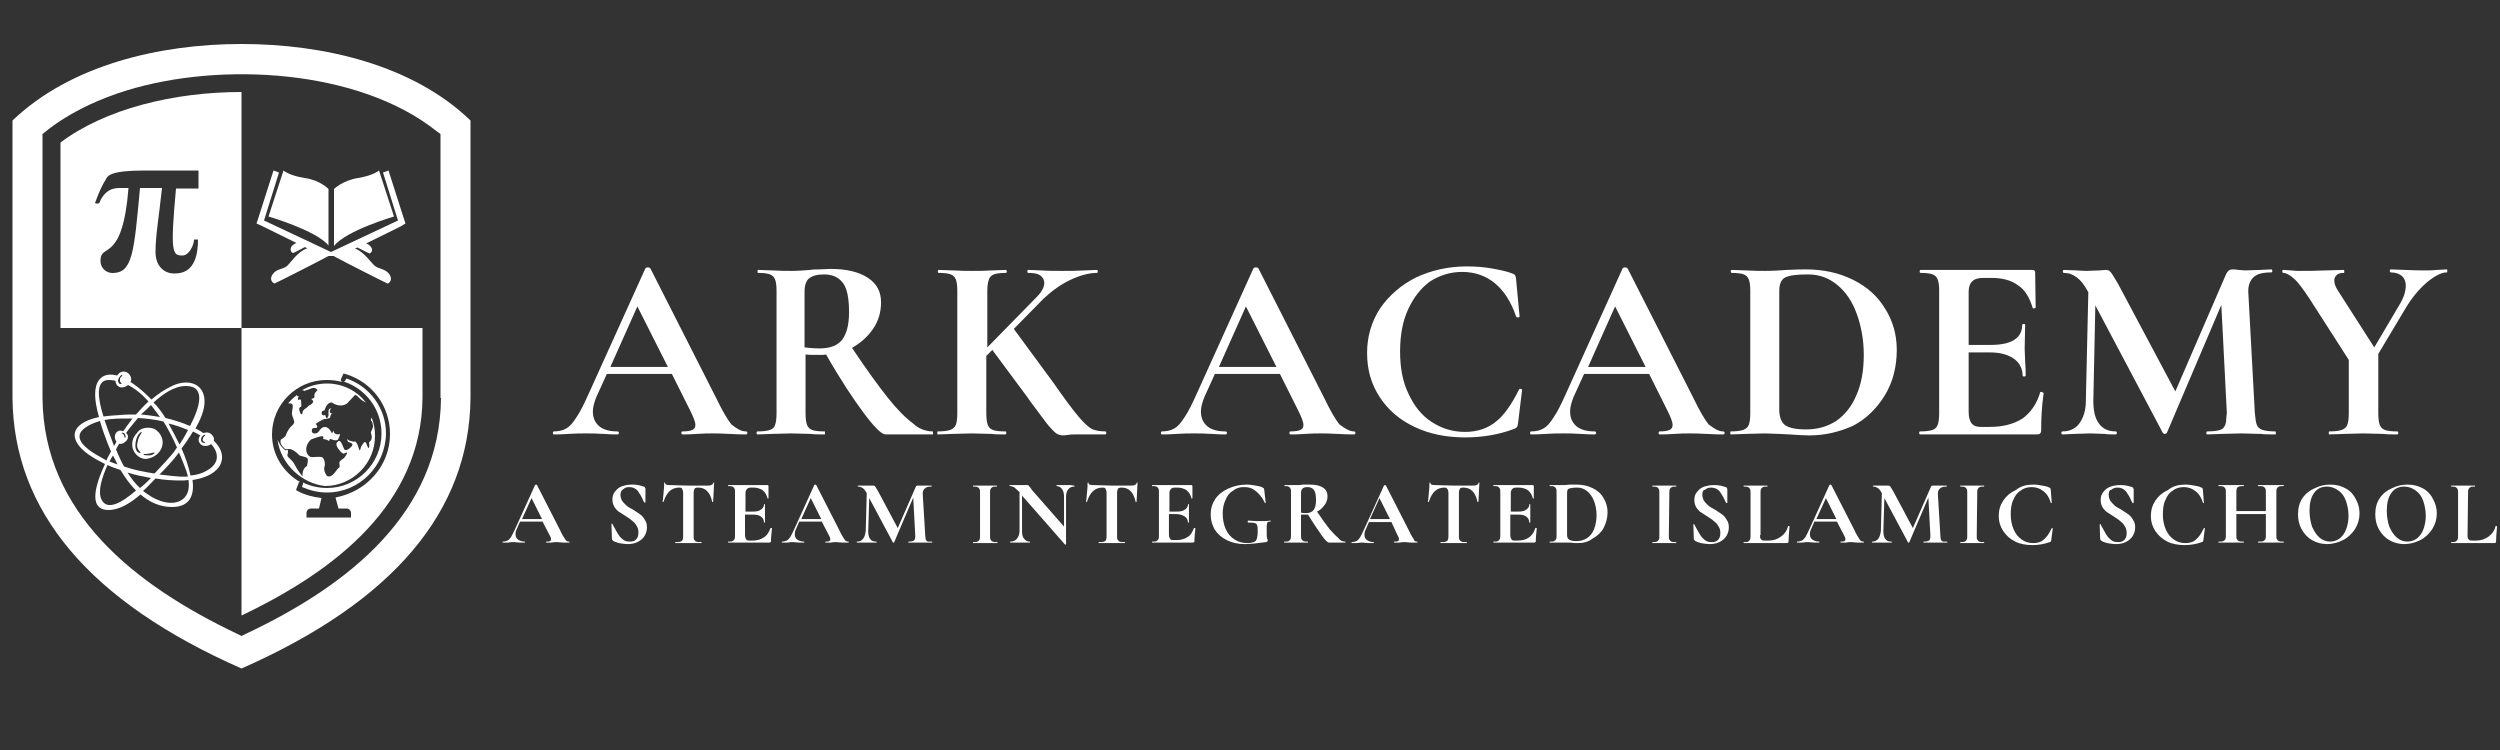 <?xml version="1.0" encoding="UTF-8"?>
<!-- Generator: Adobe Illustrator 28.3.0, SVG Export Plug-In . SVG Version: 6.00 Build 0)  -->
<svg xmlns="http://www.w3.org/2000/svg" xmlns:xlink="http://www.w3.org/1999/xlink" version="1.1" id="Layer_1" x="0px" y="0px" viewBox="0 0 500 150" style="enable-background:new 0 0 500 150;" xml:space="preserve">
<rect x="0" y="0" width="500" height="150" fill="#333333" stroke="none"/>
<style type="text/css">
	.st0{clip-path:url(#SVGID_00000006678553551472781400000002963872485353941133_);}
	.st1{fill:#FFFFFF;}
</style>
<g>
	<g>
		<defs>
			<rect id="SVGID_1_" x="2.5" y="8.8" width="91.6" height="124.9"></rect>
		</defs>
		<clipPath id="SVGID_00000173143361291271783710000014956726707395013297_">
			<use xlink:href="#SVGID_1_" style="overflow:visible;"></use>
		</clipPath>
		<g style="clip-path:url(#SVGID_00000173143361291271783710000014956726707395013297_);">
			<path class="st1" d="M48.3,8.8C31.9,8.8,14.1,13,2.5,24.1v55.5c0.2,22.6,15.4,40.7,45.8,54.1c30.4-13.4,45.6-31.5,45.8-54.1V24.1     C82.6,13,64.8,8.8,48.3,8.8z M88.2,79.6C88,102.5,69.9,117,49.1,126.8l-0.8,0.4l-0.8-0.4c-20.6-9.8-38.8-24.2-39-47.2V26.8     c0.6-0.4,5.8-5.3,16.8-8.7c18.8-5.8,46.5-4.3,62.1,8.2l0.7,0.5v52.8"></path>
		</g>
	</g>
</g>
<g>
	<path class="st1" d="M78.8,43.3l-3-9.2c0,0-1.1,1-4.2,1.5s-4.8,2.2-4.8,2.2v11.4C69.2,46.1,78.8,43.3,78.8,43.3"></path>
	<path class="st1" d="M80.1,45.3l-6.9,3.4c0.4,0.1,0.7,0.3,1,0.7c0.6,0.8-0.2,1.3-0.3,1.3c0,0-1.1-0.5-2.4-1.2L71,49.7   c1.9,0.7,3.3,3,4,3.5c0.9,0.7,2.1,0.5,2.9,1.7s-0.3,1.9-0.4,1.8c-0.1,0-8.6-4.3-10.8-5.5h-1c-2.2,1.2-10.7,5.5-10.8,5.5   s-1.2-0.6-0.4-1.8s2.1-1,2.9-1.7c0.7-0.6,2.1-2.9,4-3.5L61,49.4c-1.3,0.7-2.3,1.2-2.4,1.2c-0.1,0-0.8-0.4-0.3-1.3   c0.3-0.4,0.7-0.6,1-0.7l-6.9-3.4l-1.1-0.5l0.4-1.2l3-9.4l1.1,0.4l-3,9.6l13.4,6.3l13.4-6.3l-3-9.6l1.1-0.4l3,9.4l0.4,1.2L80.1,45.3   "></path>
	<path class="st1" d="M65.7,49.1V37.8c0,0-1.7-1.8-4.8-2.2c-3.1-0.5-4.2-1.5-4.2-1.5l-3,9.2C53.7,43.3,63.3,46.1,65.7,49.1"></path>
</g>
<path class="st1" d="M12.1,28.5v37.1h36.2V18.4C34.7,18.4,21,21.8,12.1,28.5z M39.7,37.7h-4.5c-1.2,13-0.7,13.4,1.3,13.4  c1.3,0,2.3-2.1,2.3-3.2h0.8c0,6-2.7,6.8-4.7,6.8c-2.3,0-3.8-1.7-3.8-4.3c0-3.3,0.7-7.1,1.3-12.8H28c-1.2,13-1.5,17-5.5,17  c-1,0-2.4-0.7-2.4-2.5c0-3.6,4.4,0.7,5.6-14.5c0,0-1.2,0-1.8,0c-1.6,0-2.8,0.6-3.8,2.4c-0.1,0.6-0.4,0.9-1.1,0.6  c0.6-1.6,1.2-3.2,2.1-4.6c0.4-0.9,1-1.9,7.9-1.9c5.2,0,9.7,0,10.7,0V37.7z"></path>
<g>
	<path class="st1" d="M48.3,65.6v57.5c18.9-9,36-22.4,36.2-43.5v-14H48.3z M67.1,99.5l0.6,2.2h1.6c0.5,0,0.9,0.4,0.9,0.9v0.9h-8.9   v-0.9c0-0.5,0.4-0.9,0.9-0.9h1.6l0.5-2.1c-1.7-0.2-3.3-0.6-4.8-1.4L59.2,98l0.5-1.3c0-0.2,0.1-0.3,0.3-0.3   c-3.3-1.9-5.6-5.4-5.6-9.5c0-6,4.9-10.9,10.9-10.9c1.1,0,2.1,0.1,3.1,0.4c-0.2-0.2-0.3-0.4-0.2-0.6l0.5-1.1l0.4,0.1   c5.3,1.6,8.9,6.4,8.9,12C78,93.1,73.4,98.3,67.1,99.5z"></path>
	<path class="st1" d="M75,87.2c0-1.3-0.2-2.6-0.7-3.7c-0.1,0.2-0.1,0.5-0.1,0.6c0,0.2,0.2-0.2,0.4,1c0.1,0.3-0.3,1-0.4,1.3   c-0.1,0.4,0.3,0.6,0.1,1.4c0,0.2-0.5,0.7-0.5,0.7s0.2,1-0.1,1.1c-0.2,0-0.4-1.2-0.7-1.2c-0.3,0-0.8,1-0.8,1s-0.1,0.6-0.3,0.7   l-0.4-1.2l-0.4-0.6c0,0-0.5,0.1-0.9-0.1c0,0-0.4,0-0.7-0.4c0,0-0.2,0.6,0.5,0.7c0,0,0.5,0.2,0.5,0.4c0,0.4-1.1,1.3-1.5,1.1   c-0.3-0.1-0.6-1.7-1.1-1.8c-0.2-0.1-0.5,0.3-0.5,0.3c-0.5,0.5,0.7,2,1.2,2.2c0.2,0.1,0.8-0.3,0.8-0.2c0.1,0.2-0.4,0.9-0.6,1.1   c-0.2,0.2-0.8,0.5-0.9,0.8c-0.1,0.2,0.1,0.8,0,1c0,0.1-0.1,0.2-0.2,0.2c-0.5,0.4-1.2,2.1-2.3,1.6c0,0-0.8-1-0.5-1.9   c0.2-0.4,0-1.5-0.4-1.8c-0.5-0.3-1.7,0-2.3-0.1c-0.9-0.2-1.6-2,0-3.5c0,0,2.2-0.9,2.4-0.6c0.2,0.2,0,0.3,0,0.4   c0.2,0.3,0.5,0,1.2,0.5c0.1,0,0.1-0.3,0.1-0.3s0.1-0.1,0.2-0.1c0.1,0,0.3,0.1,0.3,0.1s0.7,0.3,1.1,0.1c0.1-0.1,0.5-0.8,0.5-1.2   c0,0-1.2,0.4-1.3-0.7l-0.3,0.6c0,0-0.5-1.2-1.3-1.3c-1-0.1-1.2,1-1.7,1.2c-1.1,0.4-1.2-0.5-0.9-0.9c0.2-0.2,0.8,0,0.9-0.2   c0.2-0.4-0.3-0.7-0.3-0.7s1.5-1.1,2-1l0.9-0.2c0,0,0.1-0.9,0.5-0.9c0,0-1,0-0.3-1c0,0-0.6-0.2-0.5,1c0.1,0.3-0.2,1.1-0.4,0.9   C65,83.3,65.2,83.1,65,83c-0.1-0.1-0.2,0.3-0.6-0.1c-0.1-0.2-0.2-0.8,0.5-0.8c0,0,0.4-1.7,1.5-1.6c0,0,1.5,1.2,3,0.2   c0.4-0.4,1.2-1.3,1.6-1.7c0.2-0.2,0.9,0.7,1.3,1c0.1,0.1,0.5,0.3,0.9,0.5c-1.8-2.3-4.6-3.8-7.8-3.8c-1.9,0-3.6,0.5-5.1,1.4   c0.2-0.1,0.4-0.1,0.5,0.1c0,0,0.9-0.3,1.2-0.4c0,0,0.9-0.6,1.5,0.2c0.1,0.1-0.8,0.5-0.6,1.3c0,0,0,0.3-0.3,0.4c0,0-0.3,0-0.3,0.1   c0,0.2,0.6,0.3,0.2,0.8c-0.2,0.3-0.5,0.4-0.7,0.5c-0.1,0.1-0.2,0.2-0.3,0.3c-0.3,0.3-1,0.5-1,1.2c0,0-0.1,0.5-0.4,0.1   c0,0-0.6-1.2,0-1.3c0,0,0.3,0.2,0.1-1.3c0,0,0-0.4-0.5-0.1c-0.2-0.1-0.2-0.6,0.2-0.7c-0.2,0-0.5,0-0.5-0.3   c-0.7,0.5-1.3,1.1-1.8,1.7c0.3-0.1,0.7,0,0.8,0.1c0.4,0.3-0.1,1.5,0,2c0,0.5,0.6,1.4,0.4,1.8c-0.3,0.7-0.9,0.5-1.7,2.6   c-0.2,0.3-0.9,0.7-0.9,0.7s-0.5,0.7,0.7,1.8c0.2,0.1,0.2,0.2,0.8,0.1c0.6-0.1,1.6,0.6,2.1,1.2c0.3,0.3,1.5,0.3,1.7,0.7   c0.2,0.3-0.1,1.5-0.1,1.5s-1,0.4-0.9,2.1c0,0-1-1.2-1.7-2.6c-0.2-0.5-1.1-1.1-1.3-1.5c-0.1-0.3,0.3-1.1,0-1.2   c-0.3-0.1-0.2,0.5-1.3-0.8c0,0-0.4-0.6-0.7-1.2c0.7,4.9,4.9,8.7,9.5,9.2C70.5,97.2,75,92.7,75,87.2z"></path>
	<path class="st1" d="M69.3,75.7L69.1,76c0,0.2-0.2,0.3-0.4,0.3c4.4,1.4,7.6,5.5,7.6,10.4c0,6-4.9,10.9-10.9,10.9   c-1.7,0-3.4-0.4-4.8-1.1c0,0.1,0,0.2,0,0.3l-0.2,0.6c1.6,0.7,3.2,1.1,5,1.1c6.5,0,11.7-5.3,11.8-11.8C77.2,81.7,74,77.3,69.3,75.7z   "></path>
</g>
<g>
	<g transform="translate(86.075, 65.582)">
		<g>
			<path class="st1" d="M63.1,20.7c0.2,0,0.3,0.1,0.3,0.3c0,0.2-0.1,0.3-0.3,0.3c-0.7,0-1.8,0-3.3-0.1c-1.6-0.1-2.7-0.1-3.3-0.1     c-0.9,0-1.9,0-3.2,0.1c-1.2,0.1-2.1,0.1-2.9,0.1c-0.1,0-0.2-0.1-0.2-0.3c0-0.2,0.1-0.3,0.2-0.3c0.9,0,1.6-0.1,2-0.3     c0.4-0.2,0.6-0.5,0.6-1c0-0.6-0.4-1.6-1.1-3l-3.6-7.2h-13l-2.1,4.6c-0.4,1-0.7,2-0.7,2.9c0,1.3,0.4,2.2,1.3,3     c0.9,0.7,2.1,1,3.6,1c0.2,0,0.3,0.1,0.3,0.3c0,0.2-0.1,0.3-0.3,0.3c-0.6,0-1.6,0-2.8-0.1c-1.3-0.1-2.5-0.1-3.5-0.1     s-2.1,0-3.5,0.1c-1.2,0.1-2.2,0.1-2.9,0.1c-0.2,0-0.2-0.1-0.2-0.3c0-0.2,0.1-0.3,0.2-0.3c1,0,1.8-0.2,2.5-0.6s1.3-1.1,2-2.2     c0.7-1,1.5-2.6,2.4-4.6L43-11.9c0.1-0.1,0.2-0.2,0.5-0.2s0.4,0.1,0.5,0.2l13.2,26c1.2,2.5,2.2,4.2,3,5.2     C61.3,20.2,62.2,20.7,63.1,20.7z M36,7.8h11.5L41.4-4.3L36,7.8z"></path>
		</g>
	</g>
</g>
<g>
	<g transform="translate(109.208, 65.582)">
		<g>
			<path class="st1" d="M77.3,20.7c0.1,0,0.1,0.1,0.1,0.3c0,0.2,0,0.3-0.1,0.3h-9.4c-0.8,0-2.2-1.4-4.3-4.2     c-2.1-2.8-4.7-6.7-7.6-11.8c-0.3,0.1-0.7,0.1-1.2,0.1c-1.4,0-2.4,0-2.9-0.1V17c0,1.1,0.1,1.9,0.3,2.4s0.5,0.8,1,1     s1.3,0.3,2.5,0.3c0.1,0,0.1,0.1,0.1,0.3c0,0.2,0,0.3-0.1,0.3c-1.2,0-2.1,0-2.7-0.1l-4-0.1l-3.9,0.1c-0.7,0-1.6,0.1-2.8,0.1     c-0.1,0-0.2-0.1-0.2-0.3c0-0.2,0.1-0.3,0.2-0.3c1.1,0,1.9-0.1,2.5-0.3c0.5-0.2,0.9-0.5,1-1c0.2-0.5,0.3-1.3,0.3-2.4V-7.4     c0-1.1-0.1-1.8-0.3-2.3s-0.5-0.8-1-1S43.5-11,42.4-11c-0.1,0-0.1-0.1-0.1-0.3s0-0.3,0.1-0.3l2.8,0.1c1.6,0.1,2.9,0.1,3.9,0.1     c1.2,0,2.5-0.1,3.8-0.2c0.5-0.1,1-0.1,1.7-0.1s1.5-0.1,2.3-0.1c3.2,0,5.7,0.6,7.5,1.8C66.2-8.8,67-7.2,67-5.1     c0,1.9-0.5,3.7-1.6,5.3S62.9,3,61.2,4c2.8,4.2,5.2,7.5,7.1,9.9s3.6,4.1,5.1,5.2C74.4,20.1,75.9,20.7,77.3,20.7z M51.7,3.9     c0.8,0.1,1.9,0.2,3.1,0.2c2,0,3.5-0.6,4.4-1.7c0.9-1.2,1.4-3,1.4-5.5c0-2.9-0.4-4.9-1.3-6c-0.9-1.1-2.1-1.6-3.7-1.6     c-1.4,0-2.4,0.3-3,0.8s-0.9,1.4-0.9,2.6V3.9z"></path>
		</g>
	</g>
</g>
<g>
	<g transform="translate(131.76, 65.582)">
		<g>
			<path class="st1" d="M89.3,20.7c0.1,0,0.2,0.1,0.2,0.3c0,0.2-0.1,0.3-0.2,0.3h-5.9c-0.6,0-1.1,0-1.5,0.1c-0.4,0-0.7,0.1-0.9,0.1     c-0.6,0-1-0.1-1.5-0.4c-0.4-0.3-0.9-0.8-1.5-1.5s-1.6-2.1-3.1-4.1c-0.2-0.3-0.4-0.5-0.6-0.8s-0.5-0.7-0.7-1l-6.9-9.3l-1.2,1.2V17     c0,1.1,0.1,1.9,0.3,2.4c0.2,0.5,0.5,0.8,1,1s1.3,0.3,2.5,0.3c0.2,0,0.2,0.1,0.2,0.3c0,0.2-0.1,0.3-0.2,0.3c-1.2,0-2.1,0-2.7-0.1     l-4-0.1l-3.9,0.1c-0.7,0-1.7,0.1-2.9,0.1c-0.1,0-0.1-0.1-0.1-0.3c0-0.2,0-0.3,0.1-0.3c1.1,0,1.9-0.1,2.5-0.3     c0.5-0.2,0.9-0.5,1.1-1c0.2-0.5,0.3-1.3,0.3-2.4V-7.4c0-1.1-0.1-1.8-0.3-2.3s-0.5-0.8-1-1S57.1-11,56-11c-0.1,0-0.2-0.1-0.2-0.3     s0.1-0.3,0.2-0.3l2.8,0.1c1.6,0.1,2.9,0.1,3.9,0.1c1.1,0,2.4,0,4-0.1l2.7-0.1c0.1,0,0.2,0.1,0.2,0.3S69.5-11,69.4-11     c-1.1,0-1.9,0.1-2.4,0.3s-0.9,0.6-1,1.1c-0.2,0.5-0.3,1.3-0.3,2.4V3.9l9.9-10.1c1-1,1.5-2,1.5-2.8c0-0.6-0.3-1.1-0.8-1.5     c-0.6-0.4-1.4-0.5-2.4-0.5c-0.1,0-0.2-0.1-0.2-0.3s0.1-0.3,0.2-0.3l2.5,0.1c1.5,0.1,3,0.1,4.3,0.1c1.4,0,2.9,0,4.5-0.1l2.4-0.1     c0.1,0,0.2,0.1,0.2,0.3S87.7-11,87.6-11c-1.6,0-3.4,0.5-5.3,1.4S78.6-7.4,77-5.9l-6,6.1l7.8,10.6c2.3,3.3,4,5.6,5.2,7     c1.1,1.3,2.1,2.2,2.8,2.5C87.3,20.5,88.2,20.7,89.3,20.7z"></path>
		</g>
	</g>
</g>
<g>
	<g transform="translate(152.923, 65.582)">
	</g>
</g>
<g>
	<g transform="translate(160.484, 65.582)">
		<g>
			<path class="st1" d="M110.3,20.7c0.2,0,0.3,0.1,0.3,0.3c0,0.2-0.1,0.3-0.3,0.3c-0.7,0-1.8,0-3.3-0.1c-1.6-0.1-2.7-0.1-3.3-0.1     c-0.9,0-1.9,0-3.2,0.1c-1.2,0.1-2.1,0.1-2.9,0.1c-0.1,0-0.2-0.1-0.2-0.3c0-0.2,0.1-0.3,0.2-0.3c0.9,0,1.6-0.1,2-0.3     c0.4-0.2,0.6-0.5,0.6-1c0-0.6-0.4-1.6-1.1-3l-3.6-7.2h-13l-2.1,4.6c-0.4,1-0.7,2-0.7,2.9c0,1.3,0.4,2.2,1.3,3     c0.9,0.7,2.1,1,3.6,1c0.2,0,0.3,0.1,0.3,0.3c0,0.2-0.1,0.3-0.3,0.3c-0.6,0-1.6,0-2.8-0.1c-1.3-0.1-2.5-0.1-3.5-0.1     s-2.1,0-3.5,0.1c-1.2,0.1-2.2,0.1-2.9,0.1c-0.2,0-0.2-0.1-0.2-0.3c0-0.2,0.1-0.3,0.2-0.3c1,0,1.8-0.2,2.5-0.6s1.3-1.1,2-2.2     c0.7-1,1.5-2.6,2.4-4.6l11.4-25.2c0.1-0.1,0.2-0.2,0.5-0.2s0.4,0.1,0.5,0.2l13.2,26c1.2,2.5,2.2,4.2,3,5.2     C108.6,20.2,109.5,20.7,110.3,20.7z M83.3,7.8h11.5L88.7-4.3L83.3,7.8z"></path>
		</g>
	</g>
</g>
<g>
	<g transform="translate(183.617, 65.582)">
		<g>
			<path class="st1" d="M109.7-12.3c1.6,0,3.3,0.1,5,0.4c1.7,0.3,3.1,0.6,4.1,1c0.3,0.1,0.5,0.2,0.6,0.4s0.2,0.4,0.2,0.8l0.7,7.4     c0,0.1-0.1,0.2-0.3,0.2c-0.2,0-0.3,0-0.4-0.2c-1-2.9-2.4-5.1-4.2-6.6c-1.8-1.5-4-2.3-6.6-2.3c-2.4,0-4.5,0.7-6.4,1.9     C100.6-8,99.1-6.1,98-3.7s-1.6,5.2-1.6,8.4s0.5,6.1,1.7,8.5c1.1,2.4,2.6,4.3,4.6,5.6s4.2,2,6.7,2c2.4,0,4.5-0.7,6.1-2     c1.7-1.3,3.2-3.5,4.7-6.5c0-0.1,0.1-0.1,0.3-0.1c0.2,0,0.3,0.1,0.3,0.2L120,19c-0.1,0.4-0.1,0.7-0.2,0.8     c-0.1,0.1-0.3,0.3-0.6,0.4c-3.2,1.2-6.5,1.7-9.8,1.7c-3.8,0-7.2-0.7-10.1-2.1c-3-1.4-5.3-3.4-7-6S89.8,8.3,89.8,5     s0.9-6.3,2.6-8.9c1.8-2.6,4.2-4.7,7.2-6.2C102.6-11.5,106-12.3,109.7-12.3z"></path>
		</g>
	</g>
</g>
<g>
	<g transform="translate(205.62, 65.582)">
		<g>
			<path class="st1" d="M139,20.7c0.2,0,0.3,0.1,0.3,0.3c0,0.2-0.1,0.3-0.3,0.3c-0.7,0-1.8,0-3.3-0.1c-1.6-0.1-2.7-0.1-3.3-0.1     c-0.9,0-1.9,0-3.2,0.1c-1.2,0.1-2.1,0.1-2.9,0.1c-0.1,0-0.2-0.1-0.2-0.3c0-0.2,0.1-0.3,0.2-0.3c0.9,0,1.6-0.1,2-0.3     c0.4-0.2,0.6-0.5,0.6-1c0-0.6-0.4-1.6-1.1-3l-3.6-7.2h-13l-2.1,4.6c-0.4,1-0.7,2-0.7,2.9c0,1.3,0.4,2.2,1.3,3     c0.9,0.7,2.1,1,3.6,1c0.2,0,0.3,0.1,0.3,0.3c0,0.2-0.1,0.3-0.3,0.3c-0.6,0-1.6,0-2.8-0.1c-1.3-0.1-2.5-0.1-3.5-0.1     s-2.1,0-3.5,0.1c-1.2,0.1-2.2,0.1-2.9,0.1c-0.2,0-0.2-0.1-0.2-0.3c0-0.2,0.1-0.3,0.2-0.3c1,0,1.8-0.2,2.5-0.6s1.3-1.1,2-2.2     c0.7-1,1.5-2.6,2.4-4.6l11.4-25.2c0.1-0.1,0.2-0.2,0.5-0.2s0.4,0.1,0.5,0.2l13.2,26c1.2,2.5,2.2,4.2,3,5.2     C137.3,20.2,138.1,20.7,139,20.7z M112,7.8h11.5l-6.1-12.1L112,7.8z"></path>
		</g>
	</g>
</g>
<g>
	<g transform="translate(228.754, 65.582)">
		<g>
			<path class="st1" d="M133.1,21.5c-1.1,0-2.5-0.1-4-0.2c-0.6,0-1.3-0.1-2.1-0.1c-0.8,0-1.7-0.1-2.8-0.1l-3.9,0.1     c-0.7,0-1.7,0.1-2.9,0.1c-0.1,0-0.1-0.1-0.1-0.3c0-0.2,0-0.3,0.1-0.3c1.1,0,1.9-0.1,2.5-0.3c0.5-0.2,0.9-0.5,1.1-1     s0.3-1.3,0.3-2.4V-7.4c0-1.1-0.1-1.8-0.3-2.3c-0.2-0.5-0.5-0.8-1-1s-1.3-0.3-2.4-0.3c-0.1,0-0.2-0.1-0.2-0.3s0.1-0.3,0.2-0.3     l2.8,0.1c1.6,0.1,2.9,0.1,3.9,0.1c1.4,0,2.9-0.1,4.4-0.2c1.8-0.1,3.1-0.1,3.7-0.1c3.6,0,6.7,0.7,9.5,2.1s4.9,3.3,6.4,5.8     c1.5,2.4,2.3,5.1,2.3,8.2c0,3.4-0.8,6.5-2.4,9.1c-1.6,2.6-3.7,4.7-6.4,6.1C139.1,20.8,136.2,21.5,133.1,21.5z M132.5,20.3     c2.3,0,4.3-0.6,6-1.7c1.7-1.2,3.1-2.9,4-5.1c1-2.2,1.5-4.9,1.5-8.1c0-3-0.5-5.7-1.4-8.2s-2.2-4.4-3.9-5.8s-3.6-2.1-5.9-2.1     c-2.2,0-3.7,0.2-4.5,0.6c-0.8,0.4-1.2,1.3-1.2,2.7v23.8c0,1.4,0.4,2.4,1.1,3C129,20,130.4,20.3,132.5,20.3z"></path>
		</g>
	</g>
</g>
<g>
	<g transform="translate(251.532, 65.582)">
		<g>
			<path class="st1" d="M156.5,12.9c0-0.1,0.1-0.1,0.2-0.1c0.1,0,0.2,0,0.3,0.1s0.2,0.1,0.2,0.1c-0.4,2.8-0.5,5.3-0.5,7.5     c0,0.3-0.1,0.5-0.2,0.6c-0.1,0.1-0.3,0.2-0.6,0.2h-23.4c-0.1,0-0.2-0.1-0.2-0.3c0-0.2,0.1-0.3,0.2-0.3c1.1,0,1.9-0.1,2.5-0.3     c0.5-0.2,0.8-0.5,1-1s0.3-1.3,0.3-2.4V-7.4c0-1.1-0.1-1.8-0.3-2.3s-0.5-0.8-1-1s-1.3-0.3-2.4-0.3c-0.1,0-0.2-0.1-0.2-0.3     s0.1-0.3,0.2-0.3H155c0.3,0,0.5,0.2,0.5,0.5l0.1,7c0,0.1-0.1,0.1-0.3,0.2c-0.2,0-0.3,0-0.3-0.1c-0.6-2-1.5-3.6-2.9-4.5     c-1.3-1-3.1-1.5-5.3-1.5h-1.6c-1.1,0-1.8,0.2-2.3,0.7s-0.7,1.2-0.7,2.1V3.4h4.4c2,0,3.6-0.3,4.7-1c1.1-0.7,1.6-1.7,1.6-3     c0-0.1,0.1-0.2,0.3-0.2s0.3,0.1,0.3,0.2l-0.1,4.8l0.1,2.5c0.1,1.2,0.1,2.1,0.1,2.9c0,0.1-0.1,0.1-0.3,0.1s-0.3,0-0.3-0.1     c0-1.4-0.6-2.6-1.7-3.4c-1.1-0.8-2.7-1.3-4.8-1.3h-4.3v11.9c0,1,0.2,1.8,0.6,2.3c0.4,0.5,1,0.7,1.8,0.7h1.8     c2.7,0,4.9-0.6,6.6-1.7C154.5,17,155.8,15.3,156.5,12.9z"></path>
		</g>
	</g>
</g>
<g>
	<g transform="translate(269.367, 65.582)">
		<g>
			<path class="st1" d="M185.7,20.7c0.1,0,0.1,0.1,0.1,0.3c0,0.2,0,0.3-0.1,0.3c-1.2,0-2.2,0-2.9-0.1l-3.9-0.1l-4,0.1     c-0.7,0-1.6,0.1-2.8,0.1c-0.1,0-0.2-0.1-0.2-0.3c0-0.2,0.1-0.3,0.2-0.3c1.5,0,2.5-0.2,3-0.5c0.5-0.4,0.8-1.1,0.8-2.2l0.1-1     l-1.1-21.6L164,21c-0.1,0.1-0.2,0.2-0.4,0.2s-0.3-0.1-0.4-0.2L149.7-4.5l-0.4,19.1c0,1.9,0.3,3.4,1.1,4.5s1.9,1.6,3.4,1.6     c0.1,0,0.2,0.1,0.2,0.3c0,0.2-0.1,0.3-0.2,0.3c-1,0-1.7,0-2.2-0.1l-2.9-0.1l-3.3,0.1c-0.6,0-1.3,0.1-2.3,0.1     c-0.1,0-0.2-0.1-0.2-0.3c0-0.2,0.1-0.3,0.2-0.3c1.4,0,2.6-0.5,3.4-1.6c0.8-1.1,1.3-2.6,1.3-4.4l0.5-21.9l-0.1-0.1     c-0.7-1.3-1.4-2.2-2.2-2.8c-0.8-0.6-1.6-0.9-2.6-0.9c-0.1,0-0.2-0.1-0.2-0.3s0.1-0.3,0.2-0.3l2.5,0.1c0.5,0,1.1,0.1,1.9,0.1     l2.8-0.1c0.3,0,0.7-0.1,1.2-0.1s0.8,0.2,1,0.5c0.3,0.3,0.7,1.1,1.4,2.2l11.5,21.6l10-23.1c0.2-0.5,0.4-0.8,0.6-1     c0.2-0.2,0.5-0.3,0.9-0.3c0.3,0,0.7,0,1.1,0.1c0.4,0,0.9,0.1,1.4,0.1l3.1-0.1c0.5,0,1.2-0.1,2.1-0.1c0.1,0,0.2,0.1,0.2,0.3     s-0.1,0.3-0.2,0.3c-1.7,0-2.9,0.3-3.6,1c-0.7,0.7-1.1,1.7-1,3.1l1.3,24c0.1,1.1,0.2,1.9,0.4,2.4s0.6,0.8,1.1,1     C183.8,20.6,184.6,20.7,185.7,20.7z"></path>
		</g>
	</g>
</g>
<g>
	<g transform="translate(297.056, 65.582)">
		<g>
			<path class="st1" d="M192.3-11.7c0.1,0,0.1,0.1,0.1,0.3s0,0.3-0.1,0.3c-1.1,0-2.4,0.7-4,2c-1.6,1.4-3,3.1-4.2,5.1l-5.5,9.2V17     c0,1.1,0.1,1.9,0.3,2.4s0.5,0.8,1,1s1.3,0.3,2.5,0.3c0.1,0,0.2,0.1,0.2,0.3c0,0.2-0.1,0.3-0.2,0.3c-1.2,0-2.1,0-2.8-0.1l-4-0.1     l-3.9,0.1c-0.7,0-1.7,0.1-2.9,0.1c-0.1,0-0.1-0.1-0.1-0.3c0-0.2,0-0.3,0.1-0.3c1.1,0,1.9-0.1,2.5-0.3c0.5-0.2,0.9-0.5,1.1-1     c0.2-0.5,0.3-1.3,0.3-2.4V6.4l-7.7-12c-1.3-2-2.4-3.5-3.2-4.2c-0.9-0.8-1.6-1.2-2.2-1.2c-0.1,0-0.2-0.1-0.2-0.3s0.1-0.3,0.2-0.3     l1.6,0.1c0.8,0.1,1.3,0.1,1.7,0.1c1.2,0,3,0,5.3-0.1l3.5-0.1c0.1,0,0.1,0.1,0.1,0.3s0,0.3-0.1,0.3c-0.6,0-1.1,0.1-1.4,0.4     c-0.3,0.3-0.5,0.6-0.5,1.1c0,0.6,0.2,1.2,0.7,2l7.3,11.4l4.9-8.3c1-1.6,1.4-2.9,1.4-4.1c0-0.8-0.3-1.5-0.8-1.9s-1.2-0.7-2.2-0.7     c-0.1,0-0.2-0.1-0.2-0.3s0.1-0.3,0.2-0.3l2.8,0.1c1.6,0.1,3.1,0.1,4.3,0.1c0.6,0,1.3,0,2.2-0.1L192.3-11.7z"></path>
		</g>
	</g>
</g>
<g>
	<g transform="translate(79.608, 78.818)">
		<g>
			<path class="st1" d="M34.2,29.5c0.1,0,0.1,0,0.1,0.1s0,0.1-0.1,0.1c-0.3,0-0.6,0-1.2,0c-0.5,0-0.9-0.1-1.2-0.1s-0.7,0-1.1,0.1     c-0.4,0-0.7,0-1,0c0,0-0.1,0-0.1-0.1s0-0.1,0.1-0.1c0.3,0,0.5,0,0.7-0.1s0.2-0.2,0.2-0.4c0-0.2-0.1-0.5-0.4-1l-1.3-2.5h-4.5     l-0.7,1.6c-0.2,0.4-0.2,0.7-0.2,1c0,0.4,0.2,0.8,0.5,1s0.7,0.4,1.3,0.4c0.1,0,0.1,0,0.1,0.1s0,0.1-0.1,0.1c-0.2,0-0.5,0-0.9,0     c-0.5,0-0.9-0.1-1.2-0.1c-0.3,0-0.7,0-1.2,0.1c-0.4,0-0.8,0-1,0c-0.1,0-0.1,0-0.1-0.1s0-0.1,0.1-0.1c0.3,0,0.6-0.1,0.9-0.2     c0.2-0.1,0.5-0.4,0.7-0.7c0.2-0.4,0.5-0.9,0.8-1.6l4-8.8c0,0,0.1-0.1,0.2-0.1s0.1,0,0.2,0.1l4.6,9c0.4,0.9,0.8,1.5,1,1.8     C33.6,29.4,33.9,29.5,34.2,29.5z M24.8,25h4l-2.1-4.2L24.8,25z"></path>
		</g>
	</g>
</g>
<g>
	<g transform="translate(88.501, 78.818)">
	</g>
</g>
<g>
	<g transform="translate(91.989, 78.818)">
		<g>
			<path class="st1" d="M32.1,20.1c0,0.4,0.1,0.8,0.3,1.2c0.2,0.3,0.5,0.6,0.8,0.9s0.8,0.6,1.4,0.9c0.6,0.4,1.1,0.7,1.5,1     s0.7,0.7,0.9,1.1c0.3,0.4,0.4,0.9,0.4,1.5s-0.2,1.2-0.5,1.7s-0.8,0.9-1.4,1.2c-0.6,0.3-1.3,0.4-2,0.4c-0.5,0-1.1-0.1-1.7-0.2     c-0.6-0.2-1-0.3-1.2-0.5c-0.1-0.1-0.1-0.1-0.1-0.1c0-0.1-0.1-0.1-0.1-0.2l-0.1-3l0,0c0,0,0-0.1,0.1-0.1s0.1,0,0.1,0.1     c0.4,0.7,0.7,1.3,1,1.8s0.6,0.9,1,1.2c0.4,0.4,0.9,0.5,1.5,0.5c0.5,0,0.9-0.1,1.2-0.4s0.5-0.7,0.5-1.4c0-0.5-0.1-1-0.4-1.4     c-0.2-0.4-0.5-0.7-0.9-1c-0.3-0.3-0.8-0.6-1.4-1c-0.6-0.4-1.1-0.7-1.4-0.9c-0.3-0.3-0.6-0.6-0.8-1c-0.2-0.4-0.3-0.8-0.3-1.4     s0.2-1.2,0.6-1.6c0.4-0.5,0.8-0.8,1.4-1c0.6-0.2,1.2-0.3,1.9-0.3c0.4,0,0.8,0,1.3,0.1c0.4,0.1,0.8,0.2,1.1,0.3     c0.1,0.1,0.2,0.1,0.2,0.2s0.1,0.1,0.1,0.2v2.7c0,0,0,0.1-0.1,0.1s-0.1,0-0.1,0l-0.2-0.3c-0.3-0.8-0.7-1.4-1.1-2     c-0.4-0.5-1-0.8-1.7-0.8c-0.5,0-0.9,0.1-1.2,0.4C32.3,19.2,32.1,19.6,32.1,20.1z"></path>
		</g>
	</g>
</g>
<g>
	<g transform="translate(98.627, 78.818)">
		<g>
			<path class="st1" d="M37.2,18.7c-1.5,0-2.5,0.9-3.1,2.8L34,21.6c-0.1,0-0.1,0-0.1-0.1c0.1-0.5,0.1-1.1,0.2-1.9     c0.1-0.8,0.1-1.4,0.1-1.8c0-0.1,0-0.1,0.1-0.1s0.1,0,0.1,0.1c0,0.3,0.3,0.4,1,0.4c1,0,2.3,0.1,3.7,0.1c0.7,0,1.5,0,2.3,0h1.2     c0.5,0,0.8,0,1-0.1S44,18,44,17.8c0-0.1,0.1-0.1,0.1-0.1c0.1,0,0.1,0,0.1,0.1c0,0.4-0.1,1-0.1,1.8S44,21,44,21.5     c0,0,0,0.1-0.1,0.1s-0.1,0-0.1-0.1c-0.2-0.9-0.5-1.6-1-2.1s-1.1-0.7-1.8-0.7c-0.4,0-0.6,0.1-0.7,0.2c-0.1,0.2-0.2,0.4-0.2,0.9     v8.5c0,0.4,0,0.7,0.1,0.8c0.1,0.2,0.2,0.3,0.4,0.4s0.5,0.1,1,0.1c0.1,0,0.1,0,0.1,0.1s0,0.1-0.1,0.1c-0.4,0-0.8,0-1,0h-3     c-0.3,0-0.6,0-1.1,0c0,0-0.1,0-0.1-0.1s0-0.1,0.1-0.1c0.4,0,0.8,0,1-0.1s0.4-0.2,0.4-0.4c0.1-0.2,0.1-0.5,0.1-0.8v-8.5     c0-0.4-0.1-0.7-0.2-0.8C37.8,18.8,37.6,18.7,37.2,18.7z"></path>
		</g>
	</g>
</g>
<g>
	<g transform="translate(106.701, 78.818)">
		<g>
			<path class="st1" d="M47.4,26.8L47.4,26.8c0.1-0.1,0.1,0,0.2,0h0.1c-0.1,1-0.2,1.8-0.2,2.6c0,0.1,0,0.2-0.1,0.2     c0,0-0.1,0.1-0.2,0.1H39c0,0-0.1,0-0.1-0.1s0-0.1,0.1-0.1c0.4,0,0.7,0,0.8-0.1c0.2-0.1,0.3-0.2,0.4-0.4c0.1-0.2,0.1-0.5,0.1-0.8     v-8.5c0-0.4,0-0.6-0.1-0.8c-0.1-0.2-0.2-0.3-0.4-0.4s-0.5-0.1-0.8-0.1c0,0-0.1,0-0.1-0.1s0-0.1,0.1-0.1h7.8     c0.1,0,0.2,0.1,0.2,0.2v2.4c0,0,0,0.1-0.1,0.1s-0.1,0-0.1-0.1c-0.2-0.7-0.5-1.2-1-1.6c-0.5-0.3-1.1-0.5-1.8-0.5h-0.5     c-0.4,0-0.7,0.1-0.8,0.3c-0.2,0.2-0.3,0.4-0.3,0.7v3.8h1.5c0.7,0,1.2-0.1,1.6-0.4c0.4-0.3,0.6-0.6,0.6-1c0,0,0-0.1,0.1-0.1     s0.1,0,0.1,0.1v1.7v0.9c0,0.4,0,0.8,0,1c0,0,0,0-0.1,0s-0.1,0-0.1,0c0-0.5-0.2-0.9-0.6-1.2c-0.4-0.3-0.9-0.4-1.7-0.4h-1.5v4.1     c0,0.4,0.1,0.6,0.2,0.8c0.1,0.2,0.3,0.3,0.6,0.3h0.6c1,0,1.7-0.2,2.3-0.6C46.7,28.3,47.1,27.6,47.4,26.8z"></path>
		</g>
	</g>
</g>
<g>
	<g transform="translate(113.755, 78.818)">
		<g>
			<path class="st1" d="M55.9,29.5c0.1,0,0.1,0,0.1,0.1s0,0.1-0.1,0.1c-0.3,0-0.6,0-1.2,0c-0.5,0-0.9-0.1-1.2-0.1s-0.7,0-1.1,0.1     c-0.4,0-0.7,0-1,0c0,0-0.1,0-0.1-0.1s0-0.1,0.1-0.1c0.3,0,0.5,0,0.7-0.1s0.2-0.2,0.2-0.4c0-0.2-0.1-0.5-0.4-1l-1.3-2.5h-4.5     l-0.7,1.6c-0.2,0.4-0.2,0.7-0.2,1c0,0.4,0.2,0.8,0.5,1s0.7,0.4,1.3,0.4c0.1,0,0.1,0,0.1,0.1s0,0.1-0.1,0.1c-0.2,0-0.5,0-0.9,0     c-0.5,0-0.9-0.1-1.2-0.1s-0.7,0-1.2,0.1c-0.4,0-0.8,0-1,0c-0.1,0-0.1,0-0.1-0.1s0-0.1,0.1-0.1c0.3,0,0.6-0.1,0.9-0.2     c0.2-0.1,0.5-0.4,0.7-0.7c0.2-0.4,0.5-0.9,0.8-1.6l4-8.8c0,0,0.1-0.1,0.2-0.1c0.1,0,0.1,0,0.2,0.1l4.6,9c0.4,0.9,0.8,1.5,1,1.8     C55.3,29.4,55.6,29.5,55.9,29.5z M46.5,25h4l-2.1-4.2L46.5,25z"></path>
		</g>
	</g>
</g>
<g>
	<g transform="translate(122.647, 78.818)">
		<g>
			<path class="st1" d="M63.7,29.5c0,0,0.1,0,0.1,0.1s0,0.1-0.1,0.1c-0.4,0-0.7,0-1,0H60c-0.2,0-0.5,0-0.9,0c0,0-0.1,0-0.1-0.1     s0-0.1,0.1-0.1c0.5,0,0.9-0.1,1-0.2c0.2-0.1,0.3-0.4,0.3-0.8v-0.3L60,20.7l-3.8,8.9c0,0.1-0.1,0.1-0.2,0.1c-0.1,0-0.1,0-0.1-0.1     l-4.7-8.8L51,27.4c0,0.7,0.1,1.2,0.4,1.6c0.3,0.4,0.7,0.5,1.2,0.5c0,0,0.1,0,0.1,0.1s0,0.1-0.1,0.1c-0.3,0-0.6,0-0.8,0h-2.2     c-0.2,0-0.5,0-0.8,0c0,0-0.1,0-0.1-0.1s0-0.1,0.1-0.1c0.5,0,0.9-0.2,1.2-0.6s0.4-0.9,0.5-1.5l0.2-7.6l0,0c-0.3-0.5-0.5-0.8-0.8-1     s-0.6-0.3-0.9-0.3c0,0-0.1,0-0.1-0.1s0-0.1,0.1-0.1h0.9c0.2,0,0.4,0,0.7,0h1c0.1,0,0.3,0,0.4,0c0.2,0,0.3,0.1,0.4,0.2     c0.1,0.1,0.2,0.4,0.5,0.8l4,7.5l3.5-8c0.1-0.2,0.1-0.3,0.2-0.4c0.1-0.1,0.2-0.1,0.3-0.1s0.2,0,0.4,0c0.1,0,0.3,0,0.5,0h1.1     c0.2,0,0.4,0,0.7,0c0,0,0.1,0,0.1,0.1s0,0.1-0.1,0.1c-0.6,0-1,0.1-1.3,0.4c-0.3,0.2-0.4,0.6-0.4,1.1l0.5,8.3     c0,0.4,0.1,0.7,0.1,0.8c0.1,0.2,0.2,0.3,0.4,0.4C63,29.5,63.3,29.5,63.7,29.5z"></path>
		</g>
	</g>
</g>
<g>
	<g transform="translate(133.121, 78.818)">
	</g>
</g>
<g>
	<g transform="translate(136.609, 78.818)">
		<g>
			<path class="st1" d="M61.4,28.3c0,0.4,0,0.7,0.1,0.8c0.1,0.2,0.2,0.3,0.4,0.4s0.5,0.1,0.9,0.1c0,0,0.1,0,0.1,0.1s0,0.1-0.1,0.1     c-0.4,0-0.7,0-0.9,0H59c-0.2,0-0.6,0-1,0c0,0,0,0,0-0.1s0-0.1,0-0.1c0.4,0,0.7,0,0.9-0.1s0.3-0.2,0.4-0.4     c0.1-0.2,0.1-0.5,0.1-0.8v-8.5c0-0.4,0-0.6-0.1-0.8c-0.1-0.2-0.2-0.3-0.4-0.4s-0.5-0.1-0.9-0.1c0,0,0,0,0-0.1s0-0.1,0-0.1h1     c0.6,0,1,0,1.4,0s0.8,0,1.4,0h0.9c0,0,0.1,0,0.1,0.1s0,0.1-0.1,0.1c-0.4,0-0.7,0-0.8,0.1c-0.2,0.1-0.3,0.2-0.4,0.4     c-0.1,0.2-0.1,0.4-0.1,0.8C61.4,19.8,61.4,28.3,61.4,28.3z"></path>
		</g>
	</g>
</g>
<g>
	<g transform="translate(141.307, 78.818)">
		<g>
			<path class="st1" d="M73.5,18.3c0,0,0.1,0,0.1,0.1s0,0.1-0.1,0.1c-0.5,0-0.9,0.2-1.2,0.6c-0.3,0.4-0.4,0.9-0.4,1.5V30     c0,0,0,0.1-0.1,0.1s-0.1,0-0.1,0l-8.6-9.8v7.1c0,0.7,0.1,1.2,0.4,1.5c0.3,0.4,0.6,0.6,1.1,0.6c0,0,0.1,0,0.1,0.1s0,0.1-0.1,0.1     c-0.3,0-0.6,0-0.8,0h-2.1c-0.2,0-0.5,0-0.9,0c0,0-0.1,0-0.1-0.1s0-0.1,0.1-0.1c0.5,0,1-0.2,1.3-0.6s0.5-0.9,0.5-1.5v-7.8     c-0.4-0.4-0.8-0.7-1-0.9c-0.3-0.2-0.6-0.3-0.9-0.3c0,0-0.1,0-0.1-0.1s0-0.1,0.1-0.1h0.8c0.2,0,0.4,0,0.7,0h1.4c0.2,0,0.4,0,0.6,0     c0.1,0,0.2,0,0.2,0.1c0.1,0.1,0.1,0.2,0.3,0.3c0.2,0.3,0.3,0.5,0.4,0.6l6.4,7.3v-5.9c0-0.7-0.1-1.2-0.4-1.6s-0.7-0.6-1.1-0.6     c0,0,0,0,0-0.1s0-0.1,0-0.1h0.8c0.4,0,0.7,0,1,0c0.2,0,0.6,0,1,0L73.5,18.3z"></path>
		</g>
	</g>
</g>
<g>
	<g transform="translate(150.413, 78.818)">
		<g>
			<path class="st1" d="M70.1,18.7c-1.5,0-2.5,0.9-3.1,2.8l-0.1,0.1c-0.1,0-0.1,0-0.1-0.1c0.1-0.5,0.1-1.1,0.2-1.9s0.1-1.4,0.1-1.8     c0-0.1,0-0.1,0.1-0.1s0.1,0,0.1,0.1c0,0.3,0.3,0.4,1,0.4c1,0,2.3,0.1,3.7,0.1c0.7,0,1.5,0,2.3,0h1.2c0.5,0,0.8,0,1-0.1     s0.4-0.2,0.4-0.4c0-0.1,0.1-0.1,0.1-0.1c0.1,0,0.1,0,0.1,0.1c0,0.4-0.1,1-0.1,1.8s-0.1,1.4-0.1,1.9c0,0,0,0.1-0.1,0.1     s-0.1,0-0.1-0.1c-0.2-0.9-0.5-1.6-1-2.1s-1.1-0.7-1.8-0.7c-0.4,0-0.6,0.1-0.7,0.2c-0.1,0.2-0.2,0.4-0.2,0.9v8.5     c0,0.4,0,0.7,0.1,0.8c0.1,0.2,0.2,0.3,0.4,0.4c0.2,0.1,0.5,0.1,1,0.1c0.1,0,0.1,0,0.1,0.1s0,0.1-0.1,0.1c-0.4,0-0.8,0-1,0h-3     c-0.3,0-0.6,0-1.1,0c0,0-0.1,0-0.1-0.1s0-0.1,0.1-0.1c0.4,0,0.8,0,1-0.1s0.4-0.2,0.4-0.4c0.1-0.2,0.1-0.5,0.1-0.8v-8.5     c0-0.4-0.1-0.7-0.2-0.8C70.7,18.8,70.5,18.7,70.1,18.7z"></path>
		</g>
	</g>
</g>
<g>
	<g transform="translate(158.487, 78.818)">
		<g>
			<path class="st1" d="M80.3,26.8L80.3,26.8c0.1-0.1,0.1,0,0.2,0h0.1c-0.1,1-0.2,1.8-0.2,2.6c0,0.1,0,0.2-0.1,0.2     c0,0-0.1,0.1-0.2,0.1H72c0,0-0.1,0-0.1-0.1s0-0.1,0.1-0.1c0.4,0,0.7,0,0.8-0.1c0.2-0.1,0.3-0.2,0.4-0.4c0.1-0.2,0.1-0.5,0.1-0.8     v-8.5c0-0.4,0-0.6-0.1-0.8c-0.1-0.2-0.2-0.3-0.4-0.4c-0.2-0.1-0.5-0.1-0.8-0.1c0,0-0.1,0-0.1-0.1s0-0.1,0.1-0.1h7.8     c0.1,0,0.2,0.1,0.2,0.2v2.4c0,0,0,0.1-0.1,0.1s-0.1,0-0.1-0.1c-0.2-0.7-0.5-1.2-1-1.6c-0.5-0.3-1.1-0.5-1.8-0.5h-0.5     c-0.4,0-0.7,0.1-0.8,0.3c-0.2,0.2-0.3,0.4-0.3,0.7v3.8h1.5c0.7,0,1.2-0.1,1.6-0.4s0.6-0.6,0.6-1c0,0,0-0.1,0.1-0.1s0.1,0,0.1,0.1     v1.7v0.9c0,0.4,0,0.8,0,1c0,0,0,0-0.1,0s-0.1,0-0.1,0c0-0.5-0.2-0.9-0.6-1.2c-0.5-0.3-1-0.5-1.7-0.5h-1.5v4.1     c0,0.4,0.1,0.6,0.2,0.8c0.1,0.2,0.3,0.3,0.6,0.3h0.6c1,0,1.7-0.2,2.3-0.6C79.6,28.3,80,27.6,80.3,26.8z"></path>
		</g>
	</g>
</g>
<g>
	<g transform="translate(165.541, 78.818)">
		<g>
			<path class="st1" d="M83.4,30c-1.4,0-2.6-0.3-3.6-0.8S78,28,77.4,27.1c-0.5-0.9-0.8-1.9-0.8-3c0-1.2,0.3-2.2,0.9-3.1     s1.5-1.6,2.6-2.1s2.3-0.8,3.7-0.8c0.6,0,1.2,0.1,1.8,0.2c0.6,0.1,1.1,0.2,1.4,0.4c0.1,0.1,0.2,0.1,0.2,0.1s0,0.1,0.1,0.3l0.3,2.6     c0,0,0,0.1-0.1,0.1s-0.1,0-0.1-0.1c-0.2-0.4-0.4-0.8-0.8-1.3s-0.8-0.9-1.4-1.3s-1.2-0.5-2-0.5s-1.5,0.2-2.1,0.7     c-0.7,0.4-1.2,1-1.5,1.8c-0.4,0.8-0.6,1.7-0.6,2.8c0,1.1,0.2,2.2,0.6,3.1s1,1.6,1.8,2.1s1.6,0.7,2.6,0.7c0.5,0,0.9-0.1,1.2-0.2     c0.3-0.1,0.5-0.3,0.6-0.6c0.1-0.3,0.2-0.8,0.2-1.4s0-1.1-0.1-1.3c-0.1-0.3-0.2-0.4-0.5-0.5c-0.2-0.1-0.7-0.1-1.3-0.1     c-0.1,0-0.1-0.1-0.1-0.2v-0.1c0,0,0-0.1,0.1-0.1c1,0.1,1.9,0.1,2.5,0.1s1.3,0,1.9-0.1c0.1,0,0.1,0,0.1,0.1s0,0.1-0.1,0.1     c-0.2,0-0.4,0-0.5,0.1s-0.1,0.3-0.2,0.6c0,0.3,0,0.8,0,1.5c0,0.5,0,0.9,0.1,1.2c0.1,0.2,0.1,0.4,0.1,0.4c0,0.1,0,0.1-0.1,0.2     c0,0-0.1,0-0.2,0.1C86.1,29.8,84.6,30,83.4,30z"></path>
		</g>
	</g>
</g>
<g>
	<g transform="translate(174.602, 78.818)">
		<g>
			<path class="st1" d="M94.4,29.5c0,0,0.1,0,0.1,0.1s0,0.1-0.1,0.1h-3.2c-0.3,0-0.8-0.5-1.5-1.5s-1.6-2.3-2.7-4.1     c-0.1,0-0.2,0-0.4,0c-0.5,0-0.8,0-1,0v4.1c0,0.4,0,0.7,0.1,0.8c0.1,0.2,0.2,0.3,0.4,0.4c0.2,0.1,0.5,0.1,0.9,0.1c0,0,0,0,0,0.1     s0,0.1,0,0.1c-0.4,0-0.7,0-1,0h-2.7c-0.2,0-0.6,0-1,0c0,0-0.1,0-0.1-0.1s0-0.1,0.1-0.1c0.4,0,0.7,0,0.8-0.1     c0.2-0.1,0.3-0.2,0.4-0.4c0.1-0.2,0.1-0.5,0.1-0.8v-8.5c0-0.4,0-0.6-0.1-0.8c-0.1-0.2-0.2-0.3-0.4-0.4c-0.2-0.1-0.5-0.1-0.8-0.1     c0,0,0,0,0-0.1s0-0.1,0-0.1h1c0.6,0,1,0,1.4,0s0.8,0,1.3-0.1c0.2,0,0.3,0,0.6,0c0.2,0,0.5,0,0.8,0c1.1,0,2,0.2,2.6,0.6     s0.9,1,0.9,1.7s-0.2,1.3-0.6,1.8s-0.8,1-1.5,1.3c1,1.5,1.8,2.6,2.5,3.5c0.7,0.8,1.3,1.4,1.8,1.8C93.4,29.3,93.9,29.5,94.4,29.5z      M85.6,23.7c0.3,0.1,0.6,0.1,1,0.1c0.7,0,1.2-0.2,1.5-0.6s0.5-1,0.5-1.9c0-1-0.1-1.7-0.4-2.1s-0.7-0.6-1.3-0.6     c-0.5,0-0.8,0.1-1,0.3c-0.2,0.2-0.3,0.5-0.3,0.9C85.6,19.8,85.6,23.7,85.6,23.7z"></path>
		</g>
	</g>
</g>
<g>
	<g transform="translate(183.292, 78.818)">
		<g>
			<path class="st1" d="M100.1,29.5c0.1,0,0.1,0,0.1,0.1s0,0.1-0.1,0.1c-0.3,0-0.6,0-1.2,0c-0.5,0-0.9-0.1-1.2-0.1     c-0.3,0-0.7,0-1.1,0.1c-0.4,0-0.7,0-1,0c0,0-0.1,0-0.1-0.1s0-0.1,0.1-0.1c0.3,0,0.5,0,0.7-0.1s0.2-0.2,0.2-0.4     c0-0.2-0.1-0.5-0.4-1L95,25.6h-4.5l-0.7,1.6c-0.2,0.4-0.2,0.7-0.2,1c0,0.4,0.2,0.8,0.5,1s0.7,0.4,1.3,0.4c0.1,0,0.1,0,0.1,0.1     s0,0.1-0.1,0.1c-0.2,0-0.5,0-0.9,0c-0.5,0-0.9-0.1-1.2-0.1c-0.3,0-0.7,0-1.2,0.1c-0.4,0-0.8,0-1,0c-0.1,0-0.1,0-0.1-0.1     s0-0.1,0.1-0.1c0.3,0,0.6-0.1,0.9-0.2c0.2-0.1,0.5-0.4,0.7-0.7c0.2-0.4,0.5-0.9,0.8-1.6l4-8.8c0,0,0.1-0.1,0.2-0.1s0.1,0,0.2,0.1     l4.6,9c0.4,0.9,0.8,1.5,1,1.8C99.5,29.4,99.8,29.5,100.1,29.5z M90.7,25h4l-2.1-4.2L90.7,25z"></path>
		</g>
	</g>
</g>
<g>
	<g transform="translate(192.185, 78.818)">
		<g>
			<path class="st1" d="M96.7,18.7c-1.5,0-2.5,0.9-3.1,2.8l-0.1,0.1c-0.1,0-0.1,0-0.1-0.1c0.1-0.5,0.1-1.1,0.2-1.9s0.1-1.4,0.1-1.8     c0-0.1,0-0.1,0.1-0.1s0.1,0,0.1,0.1c0,0.3,0.3,0.4,1,0.4c1,0,2.3,0.1,3.7,0.1c0.7,0,1.5,0,2.3,0h1.2c0.5,0,0.8,0,1-0.1     s0.4-0.2,0.4-0.4c0-0.1,0.1-0.1,0.1-0.1c0.1,0,0.1,0,0.1,0.1c0,0.4-0.1,1-0.1,1.8s-0.1,1.4-0.1,1.9c0,0,0,0.1-0.1,0.1     s-0.1,0-0.1-0.1c-0.2-0.9-0.5-1.6-1-2.1s-1.1-0.7-1.8-0.7c-0.4,0-0.6,0.1-0.7,0.2c-0.1,0.2-0.2,0.4-0.2,0.9v8.5     c0,0.4,0,0.7,0.1,0.8c0.1,0.2,0.2,0.3,0.4,0.4c0.2,0.1,0.5,0.1,1,0.1c0.1,0,0.1,0,0.1,0.1s0,0.1-0.1,0.1c-0.4,0-0.8,0-1,0h-3     c-0.3,0-0.6,0-1.1,0c0,0-0.1,0-0.1-0.1s0-0.1,0.1-0.1c0.4,0,0.8,0,1-0.1s0.4-0.2,0.4-0.4c0.1-0.2,0.1-0.5,0.1-0.8v-8.5     c0-0.4-0.1-0.7-0.2-0.8C97.2,18.8,97,18.7,96.7,18.7z"></path>
		</g>
	</g>
</g>
<g>
	<g transform="translate(200.259, 78.818)">
		<g>
			<path class="st1" d="M106.8,26.8C106.8,26.8,106.9,26.8,106.8,26.8c0.1-0.1,0.1,0,0.2,0h0.1c-0.1,1-0.2,1.8-0.2,2.6     c0,0.1,0,0.2-0.1,0.2c0,0-0.1,0.1-0.2,0.1h-8.1c0,0-0.1,0-0.1-0.1s0-0.1,0.1-0.1c0.4,0,0.7,0,0.8-0.1c0.2-0.1,0.3-0.2,0.4-0.4     c0.1-0.2,0.1-0.5,0.1-0.8v-8.5c0-0.4,0-0.6-0.1-0.8c-0.1-0.2-0.2-0.3-0.4-0.4c-0.2-0.1-0.5-0.1-0.8-0.1c0,0-0.1,0-0.1-0.1     s0-0.1,0.1-0.1h7.8c0.1,0,0.2,0.1,0.2,0.2v2.4c0,0,0,0.1-0.1,0.1s-0.1,0-0.1-0.1c-0.2-0.7-0.5-1.2-1-1.6     c-0.5-0.3-1.1-0.5-1.8-0.5H103c-0.4,0-0.7,0.1-0.8,0.3c-0.2,0.2-0.3,0.4-0.3,0.7v3.8h1.5c0.7,0,1.2-0.1,1.6-0.4s0.6-0.6,0.6-1     c0,0,0-0.1,0.1-0.1s0.1,0,0.1,0.1v1.7v0.9c0,0.4,0,0.8,0,1c0,0,0,0-0.1,0s-0.1,0-0.1,0c0-0.5-0.2-0.9-0.6-1.2     c-0.4-0.3-0.9-0.4-1.7-0.4h-1.5v4.1c0,0.4,0.1,0.6,0.2,0.8c0.1,0.2,0.3,0.3,0.6,0.3h0.6c1,0,1.7-0.2,2.3-0.6     C106.1,28.3,106.6,27.6,106.8,26.8z"></path>
		</g>
	</g>
</g>
<g>
	<g transform="translate(207.313, 78.818)">
		<g>
			<path class="st1" d="M108.2,29.8c-0.4,0-0.9,0-1.4-0.1c-0.2,0-0.5,0-0.7,0c-0.3,0-0.6,0-1,0h-1.4c-0.2,0-0.6,0-1,0     c0,0-0.1,0-0.1-0.1s0-0.1,0.1-0.1c0.4,0,0.7,0,0.8-0.1c0.2-0.1,0.3-0.2,0.4-0.4c0.1-0.2,0.1-0.5,0.1-0.8v-8.5     c0-0.4,0-0.6-0.1-0.8c-0.1-0.2-0.2-0.3-0.4-0.4c-0.2-0.1-0.4-0.1-0.8-0.1c0,0-0.1,0-0.1-0.1s0-0.1,0.1-0.1h1c0.6,0,1,0,1.3,0     c0.5,0,1,0,1.6-0.1c0.6,0,1.1,0,1.3,0c1.2,0,2.3,0.2,3.3,0.7s1.7,1.1,2.2,2c0.5,0.8,0.8,1.8,0.8,2.8c0,1.2-0.3,2.2-0.8,3.2     c-0.5,0.9-1.3,1.6-2.2,2.1C110.3,29.6,109.3,29.8,108.2,29.8z M108,29.4c0.8,0,1.5-0.2,2.1-0.6s1.1-1,1.4-1.8s0.5-1.7,0.5-2.8     c0-1-0.2-2-0.5-2.8s-0.8-1.5-1.4-2s-1.3-0.7-2-0.7c-0.8,0-1.3,0.1-1.6,0.2c-0.3,0.1-0.4,0.4-0.4,0.9v8.3c0,0.5,0.1,0.8,0.4,1     C106.8,29.3,107.3,29.4,108,29.4z"></path>
		</g>
	</g>
</g>
<g>
	<g transform="translate(216.082, 78.818)">
	</g>
</g>
<g>
	<g transform="translate(219.569, 78.818)">
		<g>
			<path class="st1" d="M114.2,28.3c0,0.4,0,0.7,0.1,0.8c0.1,0.2,0.2,0.3,0.4,0.4c0.2,0.1,0.5,0.1,0.9,0.1c0,0,0.1,0,0.1,0.1     s0,0.1-0.1,0.1c-0.4,0-0.7,0-0.9,0h-2.8c-0.2,0-0.6,0-1,0c0,0,0,0,0-0.1s0-0.1,0-0.1c0.4,0,0.7,0,0.9-0.1     c0.2-0.1,0.3-0.2,0.4-0.4c0.1-0.2,0.1-0.5,0.1-0.8v-8.5c0-0.4,0-0.6-0.1-0.8c-0.1-0.2-0.2-0.3-0.4-0.4c-0.2-0.1-0.5-0.1-0.9-0.1     c0,0,0,0,0-0.1s0-0.1,0-0.1h1c0.6,0,1,0,1.4,0s0.8,0,1.4,0h0.9c0,0,0.1,0,0.1,0.1s0,0.1-0.1,0.1c-0.4,0-0.7,0-0.8,0.1     c-0.2,0.1-0.3,0.2-0.4,0.4c-0.1,0.2-0.1,0.4-0.1,0.8L114.2,28.3L114.2,28.3z"></path>
		</g>
	</g>
</g>
<g>
	<g transform="translate(224.268, 78.818)">
		<g>
			<path class="st1" d="M116.2,20.1c0,0.4,0.1,0.8,0.3,1.2c0.2,0.3,0.5,0.6,0.8,0.9s0.8,0.6,1.4,0.9c0.6,0.4,1.1,0.7,1.5,1     s0.7,0.7,0.9,1.1c0.3,0.4,0.4,0.9,0.4,1.5s-0.2,1.2-0.5,1.7s-0.8,0.9-1.4,1.2c-0.6,0.3-1.3,0.4-2,0.4c-0.5,0-1.1-0.1-1.7-0.2     c-0.6-0.2-1-0.3-1.2-0.5c-0.1-0.1-0.1-0.1-0.1-0.1c0-0.1-0.1-0.1-0.1-0.2l-0.1-2.9l0,0c0,0,0-0.1,0.1-0.1s0.1,0,0.1,0.1     c0.4,0.7,0.7,1.3,1,1.8s0.6,0.9,1,1.2c0.4,0.4,0.9,0.5,1.5,0.5c0.5,0,0.9-0.1,1.2-0.4c0.3-0.3,0.5-0.7,0.5-1.4     c0-0.5-0.1-1-0.4-1.4c-0.2-0.4-0.5-0.7-0.9-1c-0.3-0.3-0.8-0.6-1.4-1s-1.1-0.7-1.4-0.9c-0.3-0.3-0.6-0.6-0.8-1     c-0.2-0.4-0.3-0.8-0.3-1.4s0.2-1.2,0.6-1.6c0.4-0.5,0.8-0.8,1.4-1s1.2-0.3,1.9-0.3c0.4,0,0.8,0,1.3,0.1c0.4,0.1,0.8,0.2,1.1,0.3     c0.1,0.1,0.2,0.1,0.2,0.2s0.1,0.1,0.1,0.2v2.7c0,0,0,0.1-0.1,0.1s-0.1,0-0.1,0l-0.2-0.3c-0.3-0.8-0.7-1.4-1.1-2     c-0.4-0.5-1-0.8-1.7-0.8c-0.5,0-0.9,0.1-1.2,0.4C116.3,19.2,116.2,19.6,116.2,20.1z"></path>
		</g>
	</g>
</g>
<g>
	<g transform="translate(230.907, 78.818)">
		<g>
			<path class="st1" d="M121.1,28.2c0,0.3,0,0.6,0.1,0.7s0.1,0.2,0.3,0.3c0.1,0.1,0.4,0.1,0.7,0.1h0.6c1,0,1.8-0.3,2.5-0.8     s1.2-1.2,1.4-2.1c0,0,0,0,0.1,0c0,0,0,0,0.1,0c0,0,0.1,0,0.1,0.1c-0.1,1.2-0.2,2.2-0.2,3c0,0.1,0,0.2-0.1,0.2     c0,0-0.1,0.1-0.2,0.1h-8.6c0,0-0.1,0-0.1-0.1s0-0.1,0.1-0.1c0.4,0,0.7,0,0.8-0.1c0.2-0.1,0.3-0.2,0.4-0.4     c0.1-0.2,0.1-0.5,0.1-0.8v-8.5c0-0.4,0-0.6-0.1-0.8c-0.1-0.2-0.2-0.3-0.4-0.4c-0.2-0.1-0.4-0.1-0.8-0.1c0,0-0.1,0-0.1-0.1     s0-0.1,0.1-0.1h0.9c0.6,0,1,0,1.4,0s0.8,0,1.4,0h0.9c0,0,0.1,0,0.1,0.1s0,0.1-0.1,0.1c-0.4,0-0.7,0-0.8,0.1     c-0.2,0.1-0.3,0.2-0.4,0.4c-0.1,0.2-0.1,0.4-0.1,0.8v8.4H121.1z"></path>
		</g>
	</g>
</g>
<g>
	<g transform="translate(237.882, 78.818)">
		<g>
			<path class="st1" d="M134.8,29.5c0.1,0,0.1,0,0.1,0.1s0,0.1-0.1,0.1c-0.3,0-0.6,0-1.2,0c-0.5,0-0.9-0.1-1.2-0.1s-0.7,0-1.1,0.1     c-0.4,0-0.7,0-1,0c0,0-0.1,0-0.1-0.1s0-0.1,0.1-0.1c0.3,0,0.5,0,0.7-0.1s0.2-0.2,0.2-0.4c0-0.2-0.1-0.5-0.4-1l-1.3-2.5H125     l-0.7,1.6c-0.2,0.4-0.2,0.7-0.2,1c0,0.4,0.2,0.8,0.5,1s0.7,0.4,1.3,0.4c0.1,0,0.1,0,0.1,0.1s0,0.1-0.1,0.1c-0.2,0-0.5,0-0.9,0     c-0.5,0-0.9-0.1-1.2-0.1c-0.3,0-0.7,0-1.2,0.1c-0.4,0-0.8,0-1,0c-0.1,0-0.1,0-0.1-0.1s0-0.1,0.1-0.1c0.3,0,0.6-0.1,0.9-0.2     c0.2-0.1,0.5-0.4,0.7-0.7c0.2-0.4,0.5-0.9,0.8-1.6l4-8.8c0,0,0.1-0.1,0.2-0.1c0.1,0,0.1,0,0.2,0.1l4.6,9c0.4,0.9,0.8,1.5,1,1.8     C134.2,29.4,134.5,29.5,134.8,29.5z M125.4,25h4l-2.1-4.2L125.4,25z"></path>
		</g>
	</g>
</g>
<g>
	<g transform="translate(246.774, 78.818)">
		<g>
			<path class="st1" d="M142.6,29.5c0,0,0.1,0,0.1,0.1s0,0.1-0.1,0.1c-0.4,0-0.7,0-1,0h-2.7c-0.2,0-0.5,0-0.9,0c0,0-0.1,0-0.1-0.1     s0-0.1,0.1-0.1c0.5,0,0.9-0.1,1-0.2c0.2-0.1,0.3-0.4,0.3-0.8v-0.3l-0.4-7.5l-3.8,8.9c0,0.1-0.1,0.1-0.2,0.1c-0.1,0-0.1,0-0.1-0.1     l-4.7-8.8l-0.2,6.6c0,0.7,0.1,1.2,0.4,1.6c0.3,0.4,0.7,0.5,1.2,0.5c0,0,0.1,0,0.1,0.1s0,0.1-0.1,0.1c-0.3,0-0.6,0-0.8,0h-2.2     c-0.2,0-0.5,0-0.8,0c0,0-0.1,0-0.1-0.1s0-0.1,0.1-0.1c0.5,0,0.9-0.2,1.2-0.6s0.4-0.9,0.5-1.5l0.2-7.6l0,0c-0.3-0.5-0.5-0.8-0.8-1     s-0.6-0.3-0.9-0.3c0,0-0.1,0-0.1-0.1s0-0.1,0.1-0.1h0.9c0.2,0,0.4,0,0.7,0h1c0.1,0,0.3,0,0.4,0c0.2,0,0.3,0.1,0.4,0.2     c0.1,0.1,0.2,0.4,0.5,0.8l4,7.5l3.5-8c0.1-0.2,0.1-0.3,0.2-0.4c0.1-0.1,0.2-0.1,0.3-0.1s0.2,0,0.4,0c0.1,0,0.3,0,0.5,0h1.1     c0.2,0,0.4,0,0.7,0c0,0,0.1,0,0.1,0.1s0,0.1-0.1,0.1c-0.6,0-1,0.1-1.3,0.4c-0.3,0.2-0.4,0.6-0.4,1.1l0.5,8.3     c0,0.4,0.1,0.7,0.1,0.8c0.1,0.2,0.2,0.3,0.4,0.4C141.9,29.5,142.2,29.5,142.6,29.5z"></path>
		</g>
	</g>
</g>
<g>
	<g transform="translate(257.248, 78.818)">
		<g>
			<path class="st1" d="M138.1,28.3c0,0.4,0,0.7,0.1,0.8c0.1,0.2,0.2,0.3,0.4,0.4s0.5,0.1,0.9,0.1c0,0,0.1,0,0.1,0.1s0,0.1-0.1,0.1     c-0.4,0-0.7,0-0.9,0h-2.8c-0.2,0-0.6,0-1,0c0,0,0,0,0-0.1s0-0.1,0-0.1c0.4,0,0.7,0,0.9-0.1s0.3-0.2,0.4-0.4     c0.1-0.2,0.1-0.5,0.1-0.8v-8.5c0-0.4,0-0.6-0.1-0.8c-0.1-0.2-0.2-0.3-0.4-0.4s-0.5-0.1-0.9-0.1c0,0,0,0,0-0.1s0-0.1,0-0.1h1     c0.6,0,1,0,1.4,0s0.8,0,1.4,0h0.9c0,0,0.1,0,0.1,0.1s0,0.1-0.1,0.1c-0.4,0-0.7,0-0.8,0.1c-0.2,0.1-0.3,0.2-0.4,0.4     c-0.1,0.2-0.1,0.4-0.1,0.8L138.1,28.3L138.1,28.3z"></path>
		</g>
	</g>
</g>
<g>
	<g transform="translate(261.947, 78.818)">
		<g>
			<path class="st1" d="M144.8,18.1c0.6,0,1.1,0.1,1.7,0.2c0.6,0.1,1.1,0.2,1.4,0.4c0.1,0,0.2,0.1,0.2,0.1c0,0.1,0.1,0.1,0.1,0.3     l0.2,2.6c0,0,0,0.1-0.1,0.1s-0.1,0-0.1-0.1c-0.3-1-0.8-1.8-1.5-2.3c-0.6-0.5-1.4-0.8-2.3-0.8c-0.8,0-1.6,0.2-2.2,0.7     c-0.7,0.4-1.2,1.1-1.5,1.9c-0.4,0.8-0.5,1.8-0.5,2.9s0.2,2.1,0.6,3c0.4,0.9,0.9,1.5,1.6,2c0.7,0.5,1.5,0.7,2.3,0.7     s1.6-0.2,2.1-0.7c0.6-0.5,1.1-1.2,1.6-2.3h0.1c0.1,0,0.1,0,0.1,0.1l-0.3,2.3c0,0.2-0.1,0.3-0.1,0.3s-0.1,0.1-0.2,0.1     c-1.1,0.4-2.3,0.6-3.4,0.6c-1.3,0-2.5-0.2-3.5-0.7s-1.8-1.2-2.4-2.1c-0.6-0.9-0.9-1.9-0.9-3c0-1.2,0.3-2.2,0.9-3.1     c0.6-0.9,1.4-1.6,2.5-2.1C142.3,18.3,143.5,18.1,144.8,18.1z"></path>
		</g>
	</g>
</g>
<g>
	<g transform="translate(270.447, 78.818)">
	</g>
</g>
<g>
	<g transform="translate(273.934, 78.818)">
		<g>
			<path class="st1" d="M147.8,20.1c0,0.4,0.1,0.8,0.3,1.2c0.2,0.3,0.5,0.6,0.8,0.9s0.8,0.6,1.4,0.9c0.6,0.4,1.1,0.7,1.5,1     s0.7,0.7,0.9,1.1c0.3,0.4,0.4,0.9,0.4,1.5s-0.2,1.2-0.5,1.7s-0.8,0.9-1.4,1.2c-0.6,0.3-1.3,0.4-2,0.4c-0.5,0-1.1-0.1-1.7-0.2     c-0.6-0.2-1-0.3-1.2-0.5c-0.1-0.1-0.1-0.1-0.1-0.1c0-0.1-0.1-0.1-0.1-0.2l-0.1-2.9l0,0c0,0,0-0.1,0.1-0.1s0.1,0,0.1,0.1     c0.4,0.7,0.7,1.3,1,1.8s0.6,0.9,1,1.2c0.4,0.4,0.9,0.5,1.5,0.5c0.5,0,0.9-0.1,1.2-0.4s0.5-0.7,0.5-1.4c0-0.5-0.1-1-0.4-1.4     c-0.2-0.4-0.5-0.7-0.9-1c-0.3-0.3-0.8-0.6-1.4-1c-0.6-0.4-1.1-0.7-1.4-0.9c-0.3-0.3-0.6-0.6-0.8-1s-0.3-0.8-0.3-1.4     s0.2-1.2,0.6-1.6c0.4-0.5,0.8-0.8,1.4-1c0.6-0.2,1.2-0.3,1.9-0.3c0.4,0,0.8,0,1.3,0.1c0.4,0.1,0.8,0.2,1.1,0.3     c0.1,0.1,0.2,0.1,0.2,0.2s0.1,0.1,0.1,0.2v2.7c0,0,0,0.1-0.1,0.1s-0.1,0-0.1,0l-0.2-0.3c-0.3-0.8-0.7-1.4-1.1-2     c-0.4-0.5-1-0.8-1.7-0.8c-0.5,0-0.9,0.1-1.2,0.4C147.9,19.2,147.8,19.6,147.8,20.1z"></path>
		</g>
	</g>
</g>
<g>
	<g transform="translate(280.573, 78.818)">
		<g>
			<path class="st1" d="M156.6,18.1c0.6,0,1.1,0.1,1.7,0.2c0.6,0.1,1.1,0.2,1.4,0.4c0.1,0,0.2,0.1,0.2,0.1c0,0.1,0.1,0.1,0.1,0.3     l0.2,2.6c0,0,0,0.1-0.1,0.1s-0.1,0-0.1-0.1c-0.3-1-0.8-1.8-1.5-2.3c-0.6-0.5-1.4-0.8-2.3-0.8c-0.8,0-1.6,0.2-2.2,0.7     c-0.7,0.4-1.2,1.1-1.5,1.9c-0.4,0.8-0.5,1.8-0.5,2.9s0.2,2.1,0.6,3c0.4,0.9,0.9,1.5,1.6,2c0.7,0.5,1.5,0.7,2.3,0.7     s1.6-0.2,2.1-0.7c0.6-0.5,1.1-1.2,1.6-2.3h0.1c0.1,0,0.1,0,0.1,0.1l-0.3,2.3c0,0.2-0.1,0.3-0.1,0.3s-0.1,0.1-0.2,0.1     c-1.1,0.4-2.3,0.6-3.4,0.6c-1.3,0-2.5-0.2-3.5-0.7s-1.8-1.2-2.4-2.1c-0.6-0.9-0.9-1.9-0.9-3c0-1.2,0.3-2.2,0.9-3.1     c0.6-0.9,1.4-1.6,2.5-2.1C154.1,18.3,155.3,18.1,156.6,18.1z"></path>
		</g>
	</g>
</g>
<g>
	<g transform="translate(289.073, 78.818)">
		<g>
			<path class="st1" d="M167.6,29.5c0,0,0.1,0,0.1,0.1s0,0.1-0.1,0.1c-0.4,0-0.8,0-1,0h-3.1c-0.2,0-0.5,0-0.9,0c0,0-0.1,0-0.1-0.1     s0-0.1,0.1-0.1c0.5,0,0.8,0,1-0.1s0.3-0.2,0.4-0.4c0.1-0.2,0.1-0.4,0.1-0.8V24h-5.9v4.2c0,0.4,0,0.6,0.1,0.8     c0.1,0.2,0.2,0.3,0.4,0.4s0.5,0.1,1,0.1c0,0,0,0,0,0.1s0,0.1,0,0.1c-0.4,0-0.8,0-1,0h-3c-0.2,0-0.6,0-1,0c0,0-0.1,0-0.1-0.1     s0-0.1,0.1-0.1c0.4,0,0.7,0,0.9-0.1s0.3-0.2,0.4-0.4c0.1-0.2,0.1-0.5,0.1-0.8v-8.5c0-0.4,0-0.6-0.1-0.8c-0.1-0.2-0.2-0.3-0.4-0.4     s-0.5-0.1-0.9-0.1c0,0-0.1,0-0.1-0.1s0-0.1,0.1-0.1h1c0.6,0,1,0,1.4,0c0.5,0,1,0,1.6,0h1c0,0,0,0,0,0.1s0,0.1,0,0.1     c-0.4,0-0.8,0-1,0.1s-0.4,0.2-0.4,0.4c-0.1,0.2-0.1,0.4-0.1,0.8v3.7h5.9v-3.7c0-0.4,0-0.6-0.1-0.8c-0.1-0.2-0.2-0.3-0.4-0.4     s-0.5-0.1-1-0.1c0,0-0.1,0-0.1-0.1s0-0.1,0.1-0.1h0.9c0.6,0,1.2,0,1.7,0c0.3,0,0.8,0,1.4,0h1c0,0,0.1,0,0.1,0.1s0,0.1-0.1,0.1     c-0.4,0-0.7,0-0.9,0.1s-0.3,0.2-0.4,0.4c-0.1,0.2-0.1,0.4-0.1,0.8v8.5c0,0.4,0,0.6,0.1,0.8c0.1,0.2,0.2,0.3,0.4,0.4     S167.2,29.5,167.6,29.5z"></path>
		</g>
	</g>
</g>
<g>
	<g transform="translate(298.504, 78.818)">
		<g>
			<path class="st1" d="M166.9,30c-1.1,0-2.2-0.3-3-0.8c-0.9-0.5-1.6-1.3-2.1-2.2c-0.5-0.9-0.7-1.9-0.7-3c0-1.3,0.3-2.3,0.9-3.2     c0.6-0.9,1.5-1.6,2.5-2c1-0.5,2-0.7,3.1-0.7c1.2,0,2.2,0.3,3.1,0.8c0.9,0.5,1.6,1.3,2,2.2c0.5,0.9,0.7,1.8,0.7,2.8     c0,1.1-0.3,2.1-0.9,3.1c-0.6,0.9-1.4,1.7-2.4,2.2C169.1,29.7,168,30,166.9,30z M167.5,29.5c0.7,0,1.3-0.2,1.9-0.6     c0.5-0.4,1-1,1.3-1.8s0.5-1.7,0.5-2.7c0-1.1-0.2-2.1-0.5-3s-0.8-1.6-1.5-2.1s-1.4-0.8-2.3-0.8c-1.1,0-2,0.4-2.6,1.3     c-0.6,0.8-0.9,2-0.9,3.5c0,1.2,0.2,2.3,0.5,3.2c0.4,0.9,0.9,1.7,1.5,2.2S166.7,29.5,167.5,29.5z"></path>
		</g>
	</g>
</g>
<g>
	<g transform="translate(307.957, 78.818)">
		<g>
			<path class="st1" d="M172.9,30c-1.1,0-2.2-0.3-3-0.8c-0.9-0.5-1.6-1.3-2.1-2.2c-0.5-0.9-0.7-1.9-0.7-3c0-1.3,0.3-2.3,0.9-3.2     c0.6-0.9,1.5-1.6,2.5-2c1-0.5,2-0.7,3.1-0.7c1.2,0,2.2,0.3,3.1,0.8c0.9,0.5,1.6,1.3,2,2.2c0.5,0.9,0.7,1.8,0.7,2.8     c0,1.1-0.3,2.1-0.9,3.1c-0.6,0.9-1.4,1.7-2.4,2.2C175.1,29.7,174,30,172.9,30z M173.5,29.5c0.7,0,1.3-0.2,1.9-0.6     c0.5-0.4,1-1,1.3-1.8s0.5-1.7,0.5-2.7c0-1.1-0.2-2.1-0.5-3s-0.8-1.6-1.5-2.1s-1.4-0.8-2.3-0.8c-1.1,0-2,0.4-2.6,1.3     c-0.6,0.8-0.9,2-0.9,3.5c0,1.2,0.2,2.3,0.5,3.2c0.4,0.9,0.9,1.7,1.5,2.2S172.7,29.5,173.5,29.5z"></path>
		</g>
	</g>
</g>
<g>
	<g transform="translate(317.411, 78.818)">
		<g>
			<path class="st1" d="M176.1,28.2c0,0.3,0,0.6,0.1,0.7s0.1,0.2,0.3,0.3c0.1,0.1,0.4,0.1,0.7,0.1h0.6c1,0,1.8-0.3,2.5-0.8     s1.2-1.2,1.4-2.1c0,0,0,0,0.1,0c0,0,0,0,0.1,0c0,0,0.1,0,0.1,0.1c-0.1,1.2-0.2,2.2-0.2,3c0,0.1,0,0.2-0.1,0.2     c0,0-0.1,0.1-0.2,0.1h-8.6c0,0-0.1,0-0.1-0.1s0-0.1,0.1-0.1c0.4,0,0.7,0,0.8-0.1c0.2-0.1,0.3-0.2,0.4-0.4     c0.1-0.2,0.1-0.5,0.1-0.8v-8.5c0-0.4,0-0.6-0.1-0.8c-0.1-0.2-0.2-0.3-0.4-0.4s-0.4-0.1-0.8-0.1c0,0-0.1,0-0.1-0.1s0-0.1,0.1-0.1     h0.9c0.6,0,1,0,1.4,0s0.8,0,1.4,0h0.9c0,0,0.1,0,0.1,0.1s0,0.1-0.1,0.1c-0.4,0-0.7,0-0.8,0.1c-0.2,0.1-0.3,0.2-0.4,0.4     c-0.1,0.2-0.1,0.4-0.1,0.8L176.1,28.2L176.1,28.2z"></path>
		</g>
	</g>
</g>
<g>
	<path class="st1" d="M25.6,74.6c-0.9-0.6-1.8-0.2-2.2,0.6c-0.3,0.4-0.4,1-0.2,1.5c0.5,1.1,1.7,0.9,2.4,0.3   C26.4,76.4,26.5,75.4,25.6,74.6z M24,76c0,0.3,0.2,0.5,0.3,0.7c0,0,0,0.1-0.1,0.1c-0.4,0.1-0.6-0.4-0.6-0.7c0-0.5,0.3-0.8,0.7-1.1   c0-0.1,0.1,0,0.2,0.1C24.2,75.3,24,75.7,24,76z"></path>
	<path class="st1" d="M30.9,85.8c-1.1-0.5-2.9-0.3-3.5,0.8c-0.8,0.8-1.1,1.8-0.9,2.9c0.3,1.4,1.7,2.6,3.2,2.2   c1.4-0.3,2.6-1.4,2.8-2.8C32.7,87.7,32,86.4,30.9,85.8z M28.3,86.6c-0.4,0.5-0.7,1.2-0.8,1.9c-0.1,0.4-0.1,0.8,0,1.1   c0.1,0.3,0.4,0.6,0.6,0.9c0,0.1,0,0.1-0.1,0.1c-0.9-0.1-1-1.3-0.9-2c0.1-0.8,0.4-1.7,1.1-2.2C28.3,86.4,28.4,86.5,28.3,86.6z    M30.8,90.7c-0.4,0.5-1.4,0.4-2,0.3c-0.1,0-0.1-0.2,0-0.2c0.4,0,0.7,0,1.1-0.1c0.3,0,0.6-0.2,0.9-0.2C30.9,90.5,31,90.6,30.8,90.7z   "></path>
	<path class="st1" d="M42.5,87.1c-1.2-1.6-3.6,0.3-2.5,1.6C41,90,43.7,88.5,42.5,87.1z M41.2,87c-0.2,0.2-0.5,0.3-0.6,0.7   c-0.1,0.2-0.1,0.4,0.1,0.6c0.1,0,0.2,0.1,0.3,0.2c0,0,0,0.1-0.1,0.1C39.7,88.6,40.2,86.7,41.2,87L41.2,87z"></path>
	<path class="st1" d="M41.4,87.1c-0.1,0-0.1-0.1-0.2-0.1v0c-0.2,0.2-0.4,0.3-0.5,0.5c0.3,0.2,0.6,0.4,0.9,0.7c2.3,2,2.5,4.4-0.2,5.9   c-1,0.6-2.1,0.9-3.3,1c-0.4-1.9-1.1-3.9-1.8-5.4c0.5-0.7,1-1.3,1.4-2c0.3-0.4,0.6-0.9,0.9-1.4c0.6,0.3,1.2,0.6,1.8,1   c0.2-0.3,0.4-0.4,0.7-0.4c-0.6-0.4-1.3-0.9-2-1.2c1-1.8,1.9-3.8,1.8-5.7c-0.2-3.6-3.7-4.2-6.5-2.8c-1.5,0.7-2.8,1.6-4.1,2.7   c-1.5-1.5-3.8-3.6-6.1-4.5C24.1,75.6,24,75.8,24,76c0,0.1,0,0.3,0.1,0.4c2.1,0.6,4,2.1,5.6,3.9c-0.9,0.8-1.7,1.7-2.5,2.6   c-1.1,0-2.1,0-3.1,0.1s-2.2,0.1-3.4,0.3c-1-3.1-1.8-7.3,1-7.3c0.7,0,1.3,0.1,1.9,0.3c0-0.1,0-0.1,0-0.2c0-0.4,0.2-0.6,0.4-0.8   c-1-0.4-2.1-0.5-3-0.2c-2.6,1-2.2,4.9-1.2,8.3C18.4,83.7,17,84.2,16,85c-2.4,2-0.3,4.5,1.7,5.9c1,0.7,2.1,1.3,3.3,1.9   c-1.5,3.2-3.8,9.2,0.7,9.2c2.2,0,4.4-1.4,6.4-3.1c1.8,1.5,3.8,2.5,6.3,2.5c3.7,0,4.5-2.5,4.1-5.4c2-0.3,4.1-1,5.3-2.6   C45.4,90.9,43.6,88.5,41.4,87.1z M37.6,95.3c-1,0.1-2.1,0-3.1-0.1c-0.9-0.1-1.7-0.2-2.6-0.3c1.4-1.4,2.7-2.8,3.9-4.4   c0.1,0.3,0.2,0.5,0.3,0.7C36.5,92.2,37.2,93.8,37.6,95.3z M35.9,88.9c-0.7-1.4-1.4-2.8-2.2-4.2c1.3,0.3,2.7,0.8,3.9,1.3   C37.1,87,36.5,88,35.9,88.9z M37.2,77.2c4,0,2.8,4.2,0.8,8c-1.6-0.7-3.2-1.2-4.9-1.6c-0.7-1.1-1.4-2.1-2.3-3l-0.1-0.1   C32.6,78.8,34.8,77.2,37.2,77.2z M28.3,82.8c0.6-0.5,1.3-1.2,1.9-1.8c0.6,0.8,1.2,1.6,1.8,2.4c-1.2-0.2-2.5-0.4-3.8-0.5L28.3,82.8z    M25.4,83.7c0.4,0,0.7,0,1.1,0c-0.7,0.9-1.4,1.9-2.1,2.9c0,0,0-0.1,0.1-0.1c0.3,0,0.5,0.2,0.5,0.4c0.8-1.2,1.7-2.2,2.6-3.3   c1.7,0.1,3.4,0.3,5.1,0.7c1.1,1.8,2,3.6,2.7,5.2c-0.5,0.7-0.9,1.3-1.2,1.6c-0.4,0.5-1.7,1.9-3.3,3.6c-2-0.3-4.1-0.7-6.1-1.4   c-0.6-1.1-1.1-2.2-1.6-3.4c0.2-0.4,0.4-0.8,0.6-1.1c0.3-0.6,0.6-1.1,1-1.7c0,0,0,0,0,0c-0.1-0.2-0.2-0.3-0.4-0.4c0,0,0-0.1,0-0.1   c-0.6,0.9-1.1,1.7-1.6,2.6C22.4,88.1,22,87,21.6,86c-0.1-0.4-0.4-1.1-0.7-2C22.4,83.7,24,83.7,25.4,83.7z M23.5,92.9   c-0.5-0.2-1.1-0.4-1.6-0.6c0.2-0.4,0.4-0.8,0.7-1.2C22.9,91.6,23.2,92.3,23.5,92.9z M18.4,90.4c-1.9-1.3-3.8-3.2-1.3-4.9   c0.8-0.6,1.9-1,2.9-1.3c0.4,1.5,0.9,2.8,1.2,3.6s0.6,1.6,1,2.5c-0.2,0.4-0.4,0.7-0.6,1.1c-0.1,0.2-0.2,0.4-0.3,0.7   C20.3,91.5,19.3,91,18.4,90.4z M20.3,99.9c-0.8-1.7,0.1-4.4,1.2-6.9c0.8,0.4,1.7,0.7,2.6,1c0.9,1.5,1.9,2.9,3.1,4.1   C24.3,100.6,21.4,102.2,20.3,99.9z M28,97.6c-1-0.9-1.8-2-2.5-3.1c1.5,0.5,3.1,0.8,4.7,1.1C29.5,96.3,28.8,97,28,97.6z M36.6,99.8   c-2,1.6-5.2,0.4-7-0.9c-0.3-0.2-0.7-0.5-1-0.7c0.9-0.8,1.7-1.7,2.5-2.5c1.8,0.3,3.5,0.4,5,0.4c0.5,0,1,0,1.6-0.1   C37.9,97.5,37.7,98.9,36.6,99.8z"></path>
	<path class="st1" d="M24.9,86.4c-0.4-0.2-0.8-0.4-1.2-0.2c-0.2,0.1-0.4,0.2-0.5,0.4c-0.3,0.4-0.3,1-0.1,1.4c0.4,0.9,1.2,1,1.9,0.4   c0.4-0.3,0.6-0.6,0.6-1.1S25.2,86.6,24.9,86.4z M25,87.6L25,87.6c-0.1-0.1-0.1-0.3-0.2-0.5c-0.1-0.2-0.2-0.3-0.4-0.4   c0-0.1,0-0.2,0.1-0.2c0.3,0,0.5,0.2,0.5,0.4C25.1,87.1,25.2,87.4,25,87.6z"></path>
</g>
</svg>
